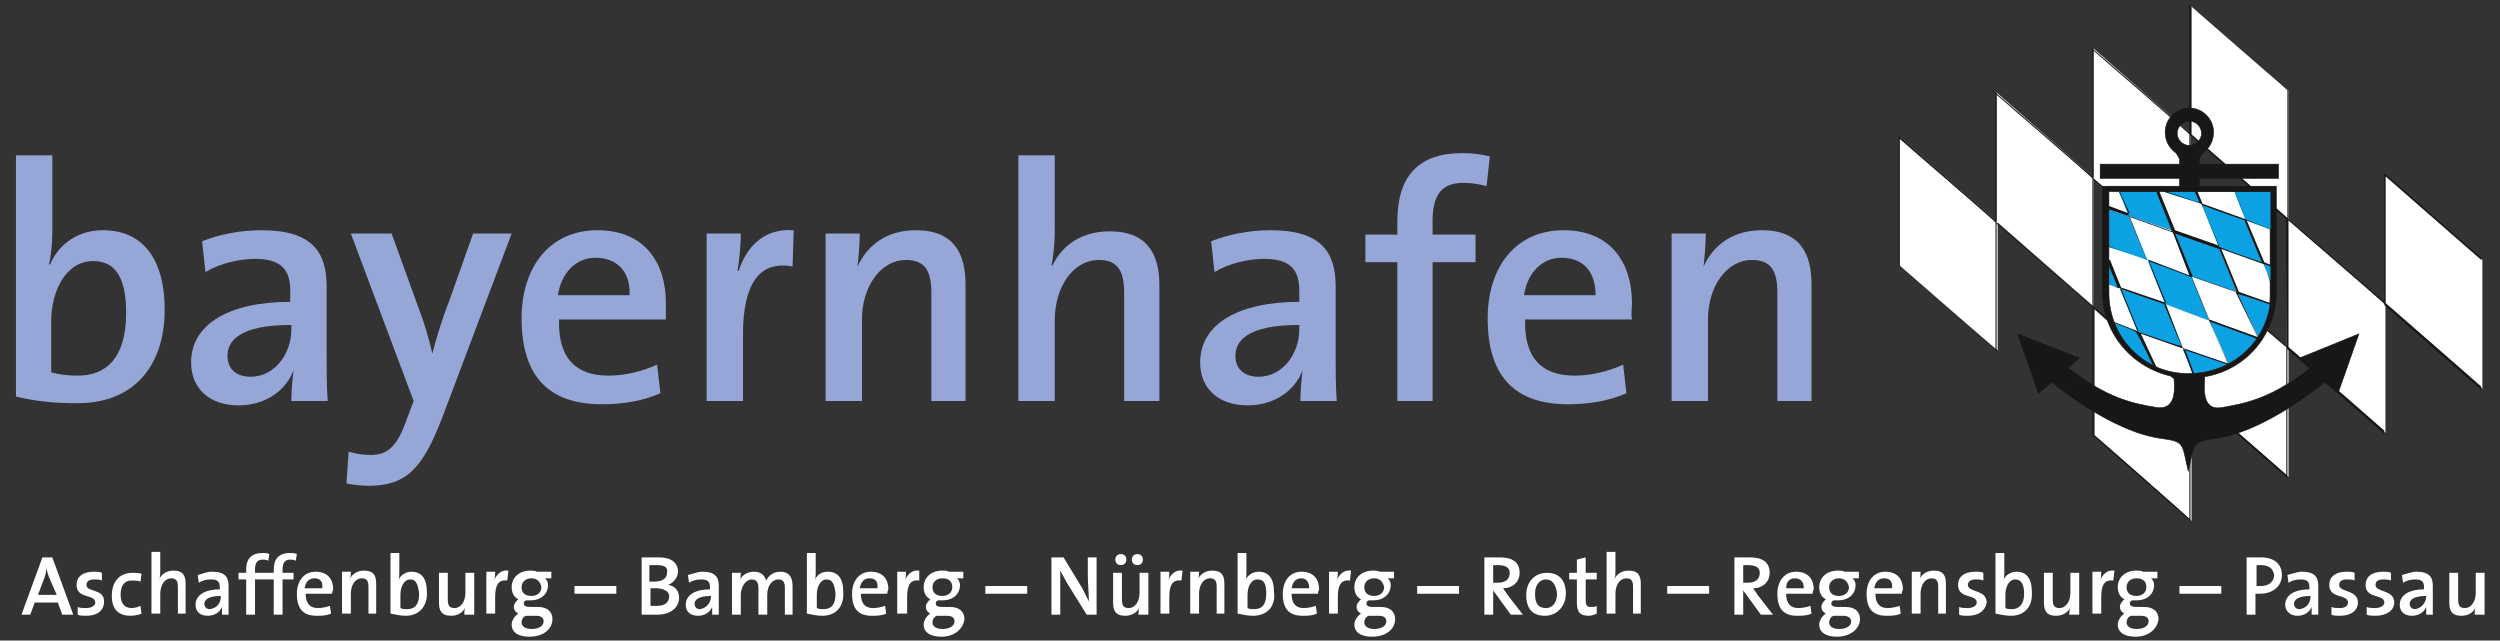 <?xml version="1.0" encoding="UTF-8"?> <!-- Generator: Adobe Illustrator 24.1.2, SVG Export Plug-In . SVG Version: 6.00 Build 0) --> <svg xmlns:cc="http://creativecommons.org/ns#" xmlns:dc="http://purl.org/dc/elements/1.1/" xmlns:rdf="http://www.w3.org/1999/02/22-rdf-syntax-ns#" xmlns:svg="http://www.w3.org/2000/svg" xmlns="http://www.w3.org/2000/svg" xmlns:xlink="http://www.w3.org/1999/xlink" version="1.1" id="Ebene_1" x="0px" y="0px" viewBox="0 0 453.9 116.3" style="enable-background:new 0 0 453.9 116.3;" xml:space="preserve"><rect x="0" y="0" width="453.9" height="116.3" fill="#333333" stroke="none"/> <style type="text/css"> .st0{fill:#FFFFFF;} .st1{fill:#96A7D7;} .st2{clip-path:url(#SVGID_2_);fill:#FFFFFF;} .st3{clip-path:url(#SVGID_4_);fill:#181715;} .st4{fill:#0BA1E2;} .st5{fill:#181715;} .st6{fill:none;stroke:#181715;stroke-width:9.031096e-02;} </style> <g id="g3604"> <path id="path7" class="st0" d="M11.3,111.6l-0.8-2.2H6.3l-0.8,2.2H3.9l3.8-10.4h1.8l3.8,10.4H11.3L11.3,111.6z M8.9,104.8 c-0.2-0.6-0.4-1-0.4-1.6l0,0c-0.2,0.6-0.2,1-0.4,1.6L6.9,108h3.4L8.9,104.8L8.9,104.8z"></path> <path id="path9" class="st0" d="M15.7,111.8c-0.6,0-1.2,0-1.6-0.2v-1.4c0.4,0.2,1,0.2,1.6,0.2c0.8,0,1.6-0.4,1.6-1 c0-1.6-3.4-0.6-3.4-3.2c0-1.4,1-2.4,3.2-2.4c0.4,0,1,0,1.4,0.2v1.4c-0.4-0.2-1-0.2-1.4-0.2c-1,0-1.4,0.4-1.4,1c0,1.4,3.2,0.6,3.2,3 C18.9,110.8,17.7,111.8,15.7,111.8"></path> <path id="path11" class="st0" d="M23.7,111.8c-2,0-3.4-1-3.4-3.6c0-2.4,1.2-4.2,3.8-4.2c0.6,0,1.2,0,1.6,0.2l-0.2,1.4 c-0.4-0.2-1-0.2-1.6-0.2c-1.4,0-2,1-2,2.6c0,1.4,0.6,2.4,2,2.4c0.6,0,1.2-0.2,1.6-0.4l0.2,1.4C25.3,111.6,24.5,111.8,23.7,111.8"></path> <path id="path13" class="st0" d="M32.3,111.6v-5c0-1-0.2-1.6-1.2-1.6c-1.2,0-2,1.2-2,2.8v3.6h-1.6v-11.2h1.6v3.4 c0,0.4,0,1.2-0.2,1.6l0,0c0.4-1,1.4-1.6,2.6-1.6c1.8,0,2.2,1,2.2,2.4v5.4h-1.4C32.3,111.4,32.3,111.6,32.3,111.6z"></path> <path id="path15" class="st0" d="M40.3,111.6c0-0.4,0-1,0-1.4l0,0c-0.4,1-1.4,1.6-2.6,1.6c-1.4,0-2.2-0.8-2.2-2 c0-1.8,1.8-2.8,4.4-2.8v-0.4c0-1-0.4-1.4-1.6-1.4c-0.8,0-1.6,0.2-2.2,0.6l-0.2-1.4c0.8-0.2,1.6-0.6,2.6-0.6c2.4,0,3,1,3,2.6v3.2 c0,0.6,0,1.4,0,2L40.3,111.6C40.3,111.6,40.3,111.6,40.3,111.6z M40.1,108.2c-2.4,0-3,0.8-3,1.4c0,0.6,0.4,1,1,1 C39.5,110.4,40.1,109.4,40.1,108.2L40.1,108.2L40.1,108.2z"></path> <path id="path17" class="st0" d="M48.7,101.8c-0.4-0.2-0.8-0.2-1-0.2c-1,0-1.4,0.6-1.4,1.8v0.6h2v1.2h-2v6.4h-1.6v-6.4h-1.4V104 h1.4v-0.6c0-2,1-3,3-3c0.4,0,0.8,0,1.2,0.2L48.7,101.8L48.7,101.8z"></path> <path id="path19" class="st0" d="M53.7,101.8c-0.4-0.2-0.8-0.2-1-0.2c-1,0-1.4,0.6-1.4,1.8v0.6h2v1.2h-2v6.4h-1.6v-6.4h-1.4V104 h1.4v-0.6c0-2,1-3,3-3c0.4,0,0.8,0,1.2,0.2L53.7,101.8L53.7,101.8z"></path> <path id="path21" class="st0" d="M60.3,107.8h-4.8c0,1.8,0.8,2.6,2.2,2.6c0.8,0,1.6-0.2,2.2-0.4l0.2,1.4c-0.8,0.4-1.8,0.4-2.6,0.4 c-2.4,0-3.6-1.2-3.6-4c0-2.2,1.2-4,3.4-4s3.2,1.4,3.2,3.2C60.3,107.4,60.3,107.6,60.3,107.8 M57.1,105c-1,0-1.6,0.6-1.8,1.8h3.2 C58.7,105.6,58.1,105,57.1,105"></path> <path id="path23" class="st0" d="M66.9,111.6v-5c0-1-0.2-1.6-1.2-1.6c-1.2,0-2,1.2-2,2.8v3.6h-1.6v-7.6h1.6c0,0.4,0,1-0.2,1.4l0,0 c0.4-1,1.4-1.6,2.6-1.6c1.8,0,2.2,1,2.2,2.4v5.4h-1.4C66.9,111.4,66.9,111.6,66.9,111.6z"></path> <path id="path25" class="st0" d="M73.7,111.8c-1,0-1.8-0.2-2.8-0.4v-11h1.6v3.6c0,0.4,0,1-0.2,1.4l0,0c0.4-1,1.4-1.6,2.4-1.6 c1.8,0,2.8,1.2,2.8,3.6C77.7,110,76.1,111.8,73.7,111.8 M74.5,105.2c-1.2,0-1.8,1.4-1.8,2.8v2.4c0.4,0.2,0.8,0.2,1.2,0.2 c1.4,0,2.2-0.8,2.2-2.8C75.9,106,75.5,105.2,74.5,105.2"></path> <path id="path27" class="st0" d="M84.3,111.6c0-0.4,0-1,0.2-1.4l0,0c-0.4,1-1.4,1.6-2.6,1.6c-1.8,0-2.2-1-2.2-2.4V104h1.6v4.8 c0,1,0.2,1.6,1.2,1.6c1.2,0,2-1.2,2-2.8V104h1.6v7.6L84.3,111.6C84.3,111.6,84.3,111.6,84.3,111.6z"></path> <path id="path29" class="st0" d="M92.1,105.4c-1.6-0.2-2.2,0.8-2.2,3v3h-1.6v-7.6h1.6c0,0.4,0,1.2-0.2,1.6l0,0c0.4-1,1.2-2,2.6-1.8 L92.1,105.4C92.1,105.4,92.1,105.4,92.1,105.4z"></path> <path id="path31" class="st0" d="M96.1,115.6c-2,0-3.2-0.8-3.2-2.2c0-0.8,0.6-1.6,1.2-2c-0.4-0.2-0.8-0.6-0.8-1.2 c0-0.6,0.4-1,0.8-1.4c-0.8-0.4-1.2-1.2-1.2-2.2c0-1.6,1.2-3,3.4-3c0.4,0,0.8,0,1.2,0.2h2.6v1.2h-1.2c0.4,0.2,0.6,0.8,0.6,1.2 c0,1.6-1.2,2.8-3.2,2.8c-0.2,0-0.6,0-0.8,0c-0.4,0.2-0.4,0.4-0.4,0.6c0,0.4,0.4,0.6,1.2,0.6h1.4c1.6,0,2.6,0.8,2.6,2.2 C100.3,114.2,98.7,115.6,96.1,115.6 M97.3,111.8h-1.4c-0.2,0-0.2,0-0.4,0c-0.6,0.2-0.8,0.8-0.8,1.2c0,0.8,0.8,1.2,1.8,1.2 c1.4,0,2.2-0.6,2.2-1.4C98.7,112.2,98.3,111.8,97.3,111.8 M96.5,105c-1,0-1.8,0.6-1.8,1.6s0.6,1.6,1.8,1.6c1,0,1.8-0.6,1.8-1.6 C98.1,105.6,97.5,105,96.5,105"></path> <polygon id="polygon33" class="st0" points="111.9,106.4 104.3,106.4 104.3,107.8 104.3,107.8 111.9,107.8 "></polygon> <path id="path35" class="st0" d="M119.3,111.6c-0.6,0-1.6,0-2.8,0v-10.4c0.8,0,2,0,3.2,0c2.2,0,3.4,1,3.4,2.6c0,1-0.8,2-1.8,2.4 l0,0c1.4,0.2,2,1.2,2,2.4C123.3,109.8,122.3,111.6,119.3,111.6 M119.3,102.6c-0.4,0-1,0-1.4,0v3c0.2,0,0.6,0,0.8,0 c1.6,0,2.4-0.6,2.4-1.6C121.3,103.2,120.9,102.6,119.3,102.6 M119.1,106.8c-0.2,0-0.8,0-1,0v3.2c0.2,0,0.6,0,1.2,0 c1.6,0,2.2-0.8,2.2-1.8C121.5,107.4,120.5,106.8,119.1,106.8"></path> <path id="path37" class="st0" d="M129.3,111.6c0-0.4,0-1,0-1.4l0,0c-0.4,1-1.4,1.6-2.6,1.6c-1.4,0-2.2-0.8-2.2-2 c0-1.8,1.8-2.8,4.4-2.8v-0.4c0-1-0.4-1.4-1.6-1.4c-0.8,0-1.6,0.2-2.2,0.6l-0.2-1.4c0.8-0.2,1.8-0.6,2.6-0.6c2.4,0,3,1,3,2.6v3.2 c0,0.6,0,1.4,0,2L129.3,111.6C129.3,111.6,129.3,111.6,129.3,111.6z M129.1,108.2c-2.4,0-3,0.8-3,1.4c0,0.6,0.4,1,1,1 C128.3,110.4,129.1,109.4,129.1,108.2L129.1,108.2L129.1,108.2z"></path> <path id="path39" class="st0" d="M142.5,111.6v-4.8c0-1-0.2-1.6-1.2-1.6s-2,1-2,2.8v3.6h-1.6v-4.8c0-0.8-0.2-1.6-1.2-1.6 s-2,1.2-2,2.8v3.6h-1.6V104h1.6c0,0.4,0,1-0.2,1.4l0,0c0.4-1,1.4-1.6,2.6-1.6c1.6,0,2,1,2.2,1.6c0.4-0.8,1.2-1.6,2.6-1.6 c1.4,0,2.2,0.8,2.2,2.6v5.2H142.5C142.5,111.6,142.5,111.6,142.5,111.6z"></path> <path id="path41" class="st0" d="M149.3,111.8c-1,0-1.8-0.2-2.8-0.4v-11h1.6v3.6c0,0.4,0,1-0.2,1.4l0,0c0.4-1,1.2-1.6,2.4-1.6 c1.8,0,2.8,1.2,2.8,3.6C153.3,110,151.9,111.8,149.3,111.8 M150.1,105.2c-1.2,0-1.8,1.4-1.8,2.8v2.4c0.4,0.2,0.8,0.2,1.2,0.2 c1.4,0,2.2-0.8,2.2-2.8C151.5,106,151.1,105.2,150.1,105.2"></path> <path id="path43" class="st0" d="M161.1,107.8h-4.8c0,1.8,0.8,2.6,2.2,2.6c0.8,0,1.6-0.2,2.2-0.4l0.2,1.4c-0.8,0.4-1.8,0.4-2.6,0.4 c-2.4,0-3.6-1.2-3.6-4c0-2.2,1.2-4,3.4-4s3.2,1.4,3.2,3.2C161.1,107.4,161.1,107.6,161.1,107.8 M157.9,105c-1,0-1.6,0.6-1.8,1.8 h3.2C159.5,105.6,158.9,105,157.9,105"></path> <path id="path45" class="st0" d="M166.9,105.4c-1.6-0.2-2.2,0.8-2.2,3v3h-1.8v-7.6h1.6c0,0.4,0,1.2-0.2,1.6l0,0 c0.4-1,1.2-2,2.6-1.8L166.9,105.4C166.9,105.4,166.9,105.4,166.9,105.4z"></path> <path id="path47" class="st0" d="M170.9,115.6c-2,0-3.2-0.8-3.2-2.2c0-0.8,0.6-1.6,1.2-2c-0.4-0.2-0.8-0.6-0.8-1.2 c0-0.6,0.4-1,0.8-1.4c-0.8-0.4-1.2-1.2-1.2-2.2c0-1.6,1.2-3,3.4-3c0.4,0,0.8,0,1.2,0.2h2.6v1.2h-1.2c0.4,0.2,0.6,0.8,0.6,1.2 c0,1.6-1.2,2.8-3.2,2.8c-0.2,0-0.6,0-0.8,0c-0.4,0.2-0.4,0.4-0.4,0.6c0,0.4,0.4,0.6,1.2,0.6h1.4c1.6,0,2.6,0.8,2.6,2.2 C174.9,114.2,173.3,115.6,170.9,115.6 M171.9,111.8h-1.4c-0.2,0-0.2,0-0.4,0c-0.6,0.2-0.8,0.8-0.8,1.2c0,0.8,0.8,1.2,1.8,1.2 c1.4,0,2.2-0.6,2.2-1.4C173.3,112.2,172.9,111.8,171.9,111.8 M171.1,105c-1,0-1.8,0.6-1.8,1.6s0.6,1.6,1.8,1.6c1,0,1.8-0.6,1.8-1.6 S172.3,105,171.1,105"></path> <polygon id="polygon49" class="st0" points="186.5,106.4 178.9,106.4 178.9,107.8 178.9,107.8 186.5,107.8 "></polygon> <path id="path51" class="st0" d="M197.3,111.6l-3.6-5.8c-0.4-0.8-0.8-1.4-1.2-2.2c0,1,0,3.2,0,4.6v3.4h-1.6v-10.4h2.2l3.4,5.6 c0.4,0.8,0.8,1.6,1.2,2.4c0-1.2-0.2-3.4-0.2-5v-3h1.6v10.4H197.3C197.3,111.6,197.3,111.6,197.3,111.6z"></path> <path id="path53" class="st0" d="M206.7,111.6c0-0.4,0-1,0.2-1.4l0,0c-0.4,1-1.4,1.6-2.6,1.6c-1.8,0-2.2-1-2.2-2.4V104h1.6v4.8 c0,1,0.2,1.6,1.2,1.6c1.2,0,2-1.2,2-2.8V104h1.6v7.6L206.7,111.6C206.7,111.6,206.7,111.6,206.7,111.6z M203.5,102.6 c-0.6,0-1-0.4-1-1c0-0.6,0.4-1,1-1s1,0.4,1,1C204.5,102.2,204.1,102.6,203.5,102.6 M206.5,102.6c-0.6,0-1-0.4-1-1c0-0.6,0.4-1,1-1 s1,0.4,1,1C207.5,102.2,207.1,102.6,206.5,102.6"></path> <path id="path55" class="st0" d="M214.5,105.4c-1.6-0.2-2.2,0.8-2.2,3v3h-1.6v-7.6h1.6c0,0.4,0,1.2-0.2,1.6l0,0 c0.4-1,1.2-2,2.6-1.8L214.5,105.4C214.5,105.4,214.5,105.4,214.5,105.4z"></path> <path id="path57" class="st0" d="M220.9,111.6v-5c0-1-0.2-1.6-1.2-1.6c-1.2,0-2,1.2-2,2.8v3.6h-1.6v-7.6h1.6c0,0.4,0,1-0.2,1.4l0,0 c0.4-1,1.4-1.6,2.6-1.6c1.8,0,2.2,1,2.2,2.4v5.4h-1.4C220.9,111.4,220.9,111.6,220.9,111.6z"></path> <path id="path59" class="st0" d="M227.5,111.8c-1,0-1.8-0.2-2.8-0.4v-11h1.6v3.6c0,0.4,0,1-0.2,1.4l0,0c0.4-1,1.4-1.6,2.4-1.6 c1.8,0,2.8,1.2,2.8,3.6C231.7,110,230.1,111.8,227.5,111.8 M228.3,105.2c-1.2,0-1.8,1.4-1.8,2.8v2.4c0.4,0.2,0.8,0.2,1.2,0.2 c1.4,0,2.2-0.8,2.2-2.8C229.9,106,229.5,105.2,228.3,105.2"></path> <path id="path61" class="st0" d="M239.3,107.8h-4.8c0,1.8,0.8,2.6,2.2,2.6c0.8,0,1.6-0.2,2.2-0.4l0.2,1.4c-0.8,0.4-1.8,0.4-2.6,0.4 c-2.4,0-3.6-1.2-3.6-4c0-2.2,1.2-4,3.4-4s3.2,1.4,3.2,3.2C239.3,107.4,239.3,107.6,239.3,107.8 M236.3,105c-1,0-1.6,0.6-1.8,1.8 h3.2C237.7,105.6,237.1,105,236.3,105"></path> <path id="path63" class="st0" d="M245.1,105.4c-1.6-0.2-2.2,0.8-2.2,3v3h-1.6v-7.6h1.6c0,0.4,0,1.2-0.2,1.6l0,0 c0.4-1,1.2-2,2.6-1.8L245.1,105.4C245.1,105.4,245.1,105.4,245.1,105.4z"></path> <path id="path65" class="st0" d="M249.1,115.6c-2,0-3.2-0.8-3.2-2.2c0-0.8,0.6-1.6,1.2-2c-0.4-0.2-0.8-0.6-0.8-1.2 c0-0.6,0.4-1,0.8-1.4c-0.8-0.4-1.2-1.2-1.2-2.2c0-1.6,1.2-3,3.4-3c0.4,0,0.8,0,1.2,0.2h2.6v1.2h-1.2c0.4,0.2,0.6,0.8,0.6,1.2 c0,1.6-1.2,2.8-3.2,2.8c-0.2,0-0.6,0-0.8,0c-0.4,0.2-0.4,0.4-0.4,0.6c0,0.4,0.4,0.6,1.2,0.6h1.4c1.6,0,2.6,0.8,2.6,2.2 C253.3,114.2,251.7,115.6,249.1,115.6 M250.3,111.8h-1.4c-0.2,0-0.2,0-0.4,0c-0.6,0.2-0.8,0.8-0.8,1.2c0,0.8,0.8,1.2,1.8,1.2 c1.4,0,2.2-0.6,2.2-1.4C251.7,112.2,251.3,111.8,250.3,111.8 M249.5,105c-1,0-1.8,0.6-1.8,1.6s0.6,1.6,1.8,1.6c1,0,1.8-0.6,1.8-1.6 C251.1,105.6,250.5,105,249.5,105"></path> <polygon id="polygon67" class="st0" points="264.9,106.4 257.3,106.4 257.3,107.8 257.3,107.8 264.9,107.8 "></polygon> <path id="path69" class="st0" d="M274.3,111.6l-3.2-4.4l0,0v4.4h-1.6v-10.4c0.8,0,1.6,0,2.8,0c2.2,0,3.6,0.8,3.6,2.8 c0,1.6-1.2,2.8-3,2.8c0.2,0.4,0.6,0.8,0.8,1.2l2.8,3.6H274.3L274.3,111.6L274.3,111.6z M271.9,102.6c-0.4,0-0.6,0-0.8,0v3.2 c0.2,0,0.4,0,0.8,0c1.4,0,2.2-0.6,2.2-1.8C274.1,103,273.3,102.6,271.9,102.6"></path> <path id="path71" class="st0" d="M280.5,111.8c-2.2,0-3.4-1.2-3.4-3.8c0-2.2,1.4-4,3.8-4c2,0,3.4,1.2,3.4,3.8 C284.3,110,282.7,111.8,280.5,111.8 M280.7,105.2c-1,0-2,0.8-2,2.6s0.6,2.6,2,2.6c1,0,2-0.8,2-2.6 C282.5,106.2,281.9,105.2,280.7,105.2"></path> <path id="path73" class="st0" d="M288.5,111.8c-1.6,0-2.2-0.6-2.2-2.4v-4.2h-1.4V104h1.4v-2.4l1.6-0.4v2.8h2v1.2h-2v3.6 c0,1.2,0.2,1.4,1,1.4c0.4,0,0.8,0,1-0.2v1.4C289.5,111.6,288.9,111.8,288.5,111.8"></path> <path id="path75" class="st0" d="M296.5,111.6v-5c0-1-0.2-1.6-1.2-1.6c-1.2,0-2,1.2-2,2.8v3.6h-1.6v-11.2h1.6v3.4 c0,0.4,0,1.2-0.2,1.6l0,0c0.4-1,1.4-1.6,2.6-1.6c1.8,0,2.2,1,2.2,2.4v5.4h-1.4C296.5,111.4,296.5,111.6,296.5,111.6z"></path> <polygon id="polygon77" class="st0" points="310.3,106.4 302.7,106.4 302.7,107.8 302.7,107.8 310.3,107.8 "></polygon> <path id="path79" class="st0" d="M319.7,111.6l-3.2-4.4l0,0v4.4h-1.6v-10.4c0.8,0,1.6,0,2.8,0c2.2,0,3.6,0.8,3.6,2.8 c0,1.6-1.2,2.8-3,2.8c0.2,0.4,0.6,0.8,0.8,1.2l2.8,3.6H319.7L319.7,111.6L319.7,111.6z M317.3,102.6c-0.4,0-0.6,0-0.8,0v3.2 c0.2,0,0.4,0,0.8,0c1.4,0,2.2-0.6,2.2-1.8C319.5,103,318.7,102.6,317.3,102.6"></path> <path id="path81" class="st0" d="M329.1,107.8h-4.8c0,1.8,0.8,2.6,2.2,2.6c0.8,0,1.6-0.2,2.2-0.4l0.2,1.4c-0.8,0.4-1.8,0.4-2.6,0.4 c-2.4,0-3.6-1.2-3.6-4c0-2.2,1.2-4,3.4-4c2.2,0,3.2,1.4,3.2,3.2C329.1,107.4,329.1,107.6,329.1,107.8 M325.9,105 c-1,0-1.6,0.6-1.6,1.8h3.2C327.5,105.6,326.9,105,325.9,105"></path> <path id="path83" class="st0" d="M333.5,115.6c-2,0-3.2-0.8-3.2-2.2c0-0.8,0.6-1.6,1.2-2c-0.4-0.2-0.8-0.6-0.8-1.2 c0-0.6,0.4-1,0.8-1.4c-0.8-0.4-1.2-1.2-1.2-2.2c0-1.6,1.2-3,3.4-3c0.4,0,0.8,0,1.2,0.2h2.6v1.2h-1.2c0.4,0.2,0.6,0.8,0.6,1.2 c0,1.6-1.2,2.8-3.2,2.8c-0.2,0-0.6,0-0.8,0c-0.4,0.2-0.4,0.4-0.4,0.6c0,0.4,0.4,0.6,1.2,0.6h1.4c1.6,0,2.6,0.8,2.6,2.2 C337.7,114.2,335.9,115.6,333.5,115.6 M334.7,111.8h-1.4c-0.2,0-0.2,0-0.4,0c-0.6,0.2-0.8,0.8-0.8,1.2c0,0.8,0.8,1.2,1.8,1.2 c1.4,0,2.2-0.6,2.2-1.4C336.1,112.2,335.5,111.8,334.7,111.8 M333.9,105c-1,0-1.8,0.6-1.8,1.6s0.6,1.6,1.8,1.6c1,0,1.8-0.6,1.8-1.6 C335.5,105.6,334.9,105,333.9,105"></path> <path id="path85" class="st0" d="M345.3,107.8h-4.8c0,1.8,0.8,2.6,2.2,2.6c0.8,0,1.6-0.2,2.2-0.4l0.2,1.4c-0.8,0.4-1.8,0.4-2.6,0.4 c-2.4,0-3.6-1.2-3.6-4c0-2.2,1.2-4,3.4-4c2.2,0,3.2,1.4,3.2,3.2C345.3,107.4,345.3,107.6,345.3,107.8 M342.1,105 c-1,0-1.6,0.6-1.8,1.8h3.2C343.7,105.6,343.1,105,342.1,105"></path> <path id="path87" class="st0" d="M351.9,111.6v-5c0-1-0.2-1.6-1.2-1.6c-1.2,0-2,1.2-2,2.8v3.6h-1.6v-7.6h1.6c0,0.4,0,1-0.2,1.4l0,0 c0.4-1,1.4-1.6,2.6-1.6c1.8,0,2.2,1,2.2,2.4v5.4h-1.4C351.9,111.4,351.9,111.6,351.9,111.6z"></path> <path id="path89" class="st0" d="M357.3,111.8c-0.6,0-1.2,0-1.6-0.2v-1.4c0.4,0.2,1,0.2,1.6,0.2c0.8,0,1.6-0.4,1.6-1 c0-1.6-3.4-0.6-3.4-3.2c0-1.4,1-2.4,3.2-2.4c0.4,0,1,0,1.4,0.2v1.4c-0.4-0.2-1-0.2-1.4-0.2c-1,0-1.4,0.4-1.4,1 c0,1.4,3.4,0.8,3.4,3.2C360.5,110.8,359.3,111.8,357.3,111.8"></path> <path id="path91" class="st0" d="M365.1,111.8c-1,0-1.8-0.2-2.8-0.4v-11h1.6v3.6c0,0.4,0,1-0.2,1.4l0,0c0.4-1,1.4-1.6,2.4-1.6 c1.8,0,2.8,1.2,2.8,3.6C369.1,110,367.7,111.8,365.1,111.8 M365.9,105.2c-1.2,0-1.8,1.4-1.8,2.8v2.4c0.4,0.2,0.8,0.2,1.2,0.2 c1.2,0,2.2-0.8,2.2-2.8C367.5,106,366.9,105.2,365.9,105.2"></path> <path id="path93" class="st0" d="M375.7,111.6c0-0.4,0-1,0.2-1.4l0,0c-0.4,1-1.4,1.6-2.6,1.6c-1.8,0-2.2-1-2.2-2.4V104h1.6v4.8 c0,1,0.2,1.6,1.2,1.6c1.2,0,2-1.2,2-2.8V104h1.6v7.6L375.7,111.6L375.7,111.6L375.7,111.6z"></path> <path id="path95" class="st0" d="M383.7,105.4c-1.6-0.2-2.2,0.8-2.2,3v3h-1.6v-7.6h1.6c0,0.4,0,1.2-0.2,1.6l0,0 c0.4-1,1.2-2,2.6-1.8L383.7,105.4L383.7,105.4L383.7,105.4z"></path> <path id="path97" class="st0" d="M387.7,115.6c-2,0-3.2-0.8-3.2-2.2c0-0.8,0.6-1.6,1.2-2c-0.4-0.2-0.8-0.6-0.8-1.2 c0-0.6,0.4-1,0.8-1.4c-0.8-0.4-1.2-1.2-1.2-2.2c0-1.6,1.2-3,3.4-3c0.4,0,0.8,0,1.2,0.2h2.6v1.2h-1.2c0.4,0.2,0.6,0.8,0.6,1.2 c0,1.6-1.2,2.8-3.2,2.8c-0.2,0-0.6,0-0.8,0c-0.4,0.2-0.4,0.4-0.4,0.6c0,0.4,0.4,0.6,1.2,0.6h1.4c1.6,0,2.6,0.8,2.6,2.2 C391.7,114.2,390.1,115.6,387.7,115.6 M388.7,111.8h-1.4c-0.2,0-0.2,0-0.4,0c-0.6,0.2-0.8,0.8-0.8,1.2c0,0.8,0.8,1.2,1.8,1.2 c1.4,0,2.2-0.6,2.2-1.4C390.1,112.2,389.7,111.8,388.7,111.8 M387.9,105c-1,0-1.8,0.6-1.8,1.6s0.6,1.6,1.8,1.6c1,0,1.8-0.6,1.8-1.6 S389.1,105,387.9,105"></path> <polygon id="polygon99" class="st0" points="403.3,106.4 395.7,106.4 395.7,107.8 395.7,107.8 403.3,107.8 "></polygon> <path id="path101" class="st0" d="M410.3,107.8c-0.2,0-0.6,0-0.8,0v3.8h-1.6v-10.4c0.8,0,1.6,0,2.6,0c2.4,0,3.8,1.2,3.8,3.2 S412.7,107.8,410.3,107.8 M410.5,102.6c-0.4,0-0.6,0-0.8,0v3.8c0.2,0,0.4,0,0.8,0c1.4,0,2.4-0.8,2.4-2 C412.7,103.2,411.9,102.6,410.5,102.6"></path> <path id="path103" class="st0" d="M419.7,111.6c0-0.4,0-1,0-1.4l0,0c-0.4,1-1.4,1.6-2.6,1.6s-2.2-0.8-2.2-2c0-1.8,1.8-2.8,4.4-2.8 v-0.4c0-1-0.4-1.4-1.6-1.4c-0.8,0-1.6,0.2-2.2,0.6l-0.2-1.4c0.8-0.2,1.8-0.6,2.6-0.6c2.4,0,3,1,3,2.6v3.2c0,0.6,0,1.4,0,2 L419.7,111.6L419.7,111.6L419.7,111.6z M419.5,108.2c-2.4,0-3,0.8-3,1.4c0,0.6,0.4,1,1,1C418.9,110.4,419.5,109.4,419.5,108.2 L419.5,108.2L419.5,108.2z"></path> <path id="path105" class="st0" d="M424.9,111.8c-0.6,0-1.2,0-1.6-0.2v-1.4c0.4,0.2,1,0.2,1.6,0.2c0.8,0,1.4-0.4,1.4-1 c0-1.6-3.4-0.6-3.4-3.2c0-1.4,1-2.4,3.2-2.4c0.4,0,1,0,1.4,0.2v1.4c-0.4-0.2-1-0.2-1.4-0.2c-1,0-1.4,0.4-1.4,1 c0,1.4,3.4,0.8,3.4,3.2C428.1,110.8,426.9,111.8,424.9,111.8"></path> <path id="path107" class="st0" d="M431.3,111.8c-0.6,0-1.2,0-1.6-0.2v-1.4c0.4,0.2,1,0.2,1.6,0.2c0.8,0,1.6-0.4,1.6-1 c0-1.6-3.4-0.6-3.4-3.2c0-1.4,1-2.4,3.2-2.4c0.4,0,1,0,1.4,0.2v1.4c-0.4-0.2-1-0.2-1.4-0.2c-1,0-1.4,0.4-1.4,1 c0,1.4,3.4,0.8,3.4,3.2C434.7,110.8,433.3,111.8,431.3,111.8"></path> <path id="path109" class="st0" d="M440.5,111.6c0-0.4,0-1,0-1.4l0,0c-0.4,1-1.4,1.6-2.6,1.6c-1.4,0-2.2-0.8-2.2-2 c0-1.8,1.8-2.8,4.4-2.8v-0.4c0-1-0.4-1.4-1.6-1.4c-0.8,0-1.6,0.2-2.2,0.6l-0.2-1.4c0.8-0.2,1.8-0.6,2.6-0.6c2.4,0,3,1,3,2.6v3.2 c0,0.6,0,1.4,0,2L440.5,111.6L440.5,111.6L440.5,111.6z M440.5,108.2c-2.4,0-3,0.8-3,1.4c0,0.6,0.4,1,1,1 C439.7,110.4,440.5,109.4,440.5,108.2L440.5,108.2L440.5,108.2z"></path> <path id="path111" class="st0" d="M449.3,111.6c0-0.4,0-1,0.2-1.4l0,0c-0.4,1-1.4,1.6-2.6,1.6c-1.8,0-2.2-1-2.2-2.4V104h1.6v4.8 c0,1,0.2,1.6,1.2,1.6c1.2,0,2-1.2,2-2.8V104h1.6v7.6L449.3,111.6L449.3,111.6L449.3,111.6z"></path> <path id="path113" class="st1" d="M22.9,56.8c0,8.2-3.6,11.4-8.8,11.4c-1.8,0-3.4-0.2-4.8-0.6v-9.4c0-5.2,2.6-10.8,7.6-10.8 C21.1,47.4,22.9,50.6,22.9,56.8 M29.9,56.2c0-9.2-4-14.4-11.2-14.4c-4.4,0-8,2.4-9.6,6.2H8.9c0.4-1.6,0.6-4,0.6-5.8v-14H2.9V72 c3.4,0.8,6.6,1.2,10.8,1.2C23.9,73.4,29.9,66.8,29.9,56.2"></path> <path id="path115" class="st1" d="M52.9,59.8c0,4.4-3,8.6-7.4,8.6c-2.6,0-4.2-1.4-4.2-3.8c0-2.6,2-5.6,11.6-5.6V59.8L52.9,59.8z M59.5,72.8c-0.2-2.6-0.2-5.6-0.2-8.4V52c0-6.2-2.6-10.2-11.8-10.2c-4,0-7.8,0.8-10.8,2l0.6,5.6c2.6-1.6,6.2-2.4,9-2.4 c4.8,0,6.4,2,6.4,5.8v2c-11,0-18,4-18,11c0,4.8,3.4,7.8,8.6,7.8c4.8,0,8.6-2.6,10-6.4l0,0c-0.2,1.6-0.4,3.6-0.4,5.6H59.5L59.5,72.8 z"></path> <path id="path117" class="st1" d="M80.3,75.8c-3.6,9.4-6.6,12.4-13.4,12.4c-1.2,0-2.8-0.2-4-0.4l0.4-5.8c1.4,0.4,2.6,0.6,4,0.6 c3,0,4.8-1.4,6.6-6.6l1.2-3.2L63.7,42.4h7.4l5,13.8c1,2.6,1.8,5.4,2.4,8l0,0c0.6-2.4,1.8-6.4,3-9.4l4.4-12.4h7L80.3,75.8L80.3,75.8 z"></path> <path id="path119" class="st1" d="M114.3,53.6h-13c0.6-4,3.2-6.8,6.8-6.8C112.1,46.8,114.5,49.4,114.3,53.6 M120.9,55 c0-7.2-3.8-13.2-12.4-13.2c-8.8,0-13.8,6.8-13.8,16c0,10.8,5.2,15.6,14.6,15.6c3.8,0,7.4-0.6,10.6-2l-0.6-5.2c-2.6,1.2-5.8,2-8.8,2 c-6,0-9.2-3.2-9-10.2h19.4C120.9,57,120.9,55.8,120.9,55"></path> <path id="path121" class="st1" d="M143.9,48.4c-6-1.2-9,3.2-9,12.2v12.2h-6.6V42.4h6.2c0,1.8-0.2,4.4-0.6,6.8h0.2 c1.4-4.2,4.4-7.8,10-7.4L143.9,48.4C143.9,48.4,143.9,48.4,143.9,48.4z"></path> <path id="path123" class="st1" d="M169.1,72.8V53.2c0-3.8-1-6-4.6-6c-4.6,0-8,4.8-8,10.8v14.8h-6.6V42.4h6.2c0,1.6-0.2,4.2-0.4,6 l0,0c1.8-4,5.4-6.6,10.6-6.6c7,0,9,4.4,9,9.8v21.2H169.1L169.1,72.8z"></path> <path id="path125" class="st1" d="M204.1,72.8V53.2c0-3.8-1-6-4.6-6c-4.6,0-8,4.8-8,11v14.6h-6.6V28.2h6.6V42 c0,1.8-0.2,4.4-0.6,6.2h0.2c1.8-3.8,5.4-6.2,10.4-6.2c7,0,9,4.4,9,9.8v21H204.1C204.1,72.8,204.1,72.8,204.1,72.8z"></path> <path id="path127" class="st1" d="M235.9,59.8c0,4.4-3,8.6-7.4,8.6c-2.6,0-4.2-1.4-4.2-3.8c0-2.6,2-5.6,11.6-5.6L235.9,59.8 C235.9,59.8,235.9,59.8,235.9,59.8z M242.7,72.8c-0.2-2.6-0.2-5.6-0.2-8.4V52c0-6.2-2.6-10.2-11.8-10.2c-4,0-7.8,0.8-10.8,2 l0.6,5.6c2.6-1.6,6.2-2.4,9-2.4c4.8,0,6.4,2,6.4,5.8v2c-11,0-18,4-18,11c0,4.8,3.4,7.8,8.6,7.8c4.8,0,8.6-2.6,10-6.4l0,0 c-0.2,1.6-0.4,3.6-0.4,5.6L242.7,72.8C242.7,72.8,242.7,72.8,242.7,72.8z"></path> <path id="path129" class="st1" d="M269.9,33.8c-1.4-0.4-2.8-0.6-4.2-0.6c-4,0-5.6,2.2-5.6,7v2.4h7.8v5h-7.8v25.2h-6.4V47.6h-5.8v-5 h5.8v-2.4c0-8.4,4-12.4,11.8-12.4c1.8,0,3.4,0.2,5,0.6L269.9,33.8L269.9,33.8L269.9,33.8z"></path> <path id="path131" class="st1" d="M289.7,53.6h-13c0.6-4,3.2-6.8,6.8-6.8C287.5,46.8,289.7,49.4,289.7,53.6 M296.3,55 c0-7.2-3.8-13.2-12.4-13.2c-8.8,0-13.8,6.8-13.8,16c0,10.8,5.2,15.6,14.6,15.6c3.8,0,7.4-0.6,10.6-2l-0.6-5.2c-2.6,1.2-5.8,2-8.8,2 c-6,0-9.2-3.2-9-10.2h19.4C296.1,57,296.3,55.8,296.3,55"></path> <path id="path133" class="st1" d="M322.7,72.8V53.2c0-3.8-1-6-4.6-6c-4.6,0-8,4.8-8,10.8v14.8h-6.6V42.4h6.2c0,1.6-0.2,4.2-0.4,6 l0,0c1.8-4,5.4-6.6,10.6-6.6c7,0,9,4.4,9,9.8v21.2H322.7L322.7,72.8z"></path> <g id="g135"> <g> <defs> <polygon id="SVGID_1_" points="450.9,0.8 2.9,0.8 2.9,115.6 2.9,115.6 450.9,115.6 "></polygon> </defs> <clipPath id="SVGID_2_"> <use xlink:href="#SVGID_1_" style="overflow:visible;"></use> </clipPath> <path id="path143" class="st2" d="M397.7,1v23.2c0,0-17.4-15.2-17.6-15.4v23.4c0,0-17.4-15.2-17.6-15.4v23.4 c0,0-17.4-15.2-17.6-15.4v23.4c0,0,17.4,15.2,17.8,15.4V40.4l17.6,15.4V79c0,0,17.4,15.2,17.6,15.6V71.2c0,0,17.4,15.2,17.6,15.4 V63.2c0,0,17.4,15.2,17.6,15.4V55.2c0,0,17.4,15.2,17.6,15.4V47.2l-17.6-15.4l0,0v23.4L415.5,40V16.4 C415.3,16.4,397.9,1.2,397.7,1L397.7,1C397.7,1,397.7,1,397.7,1z M397.5,71l-17.4-15.2V32.4l17.6,15.4L397.5,71L397.5,71 L397.5,71z M415.1,63l-17.4-15.2V24.4l17.6,15.2L415.1,63L415.1,63L415.1,63z"></path> </g> <g> <defs> <polygon id="SVGID_3_" points="450.9,0.8 2.9,0.8 2.9,115.6 2.9,115.6 450.9,115.6 "></polygon> </defs> <clipPath id="SVGID_4_"> <use xlink:href="#SVGID_3_" style="overflow:visible;"></use> </clipPath> <path id="path145" class="st3" d="M450.7,47l-17.6-15.4l0,0h-0.2v23.2l-17.4-15V16.4l-18-15.6V1v23L379.9,8.8V9v23l-17.6-15.2V17 v23l-17.6-15.4v0.2v23.4l17.8,15.6V40.6l17.4,15.2V79l17.8,15.6V71.4l17.6,15.4V63.4l17.6,15.4V55.4l17.6,15.4V47L450.7,47 L450.7,47z M362.3,63.6c-0.4-0.4-17.4-15.2-17.4-15.2V25.2c0.4,0.4,17.4,15,17.4,15.2V63.6C362.3,63.6,362.3,63.6,362.3,63.6z M379.9,55.6L379.9,55.6L379.9,55.6c-0.6-0.4-17.4-15.2-17.4-15.2V17.2c0.4,0.4,17.4,15,17.4,15.2V55.6L379.9,55.6z M380.1,9.2 c0.4,0.4,17.4,15,17.4,15.2v23.2c-0.4-0.4-17.4-15.2-17.4-15.2V9.2L380.1,9.2z M397.5,94.2c-0.4-0.4-17.2-15.2-17.4-15.2V56l0,0 l0,0c0.6,0.6,17.2,15.2,17.4,15.2V94.2L397.5,94.2z M415.1,86.2c-0.4-0.4-17.4-15.2-17.4-15.2l-17.6-15.4v-23l17.4,15.2l0,0l0,0 c0,0,17.4,15.2,17.6,15.2V86.2C415.1,86.2,415.1,86.2,415.1,86.2z M415.1,39.8v23l-17.4-15.2v-23L415.1,39.8L415.1,39.8 L415.1,39.8z M415.3,39.6c-0.4-0.4-17.4-15.2-17.4-15.2V1.2c0.4,0.4,17.4,15,17.4,15.2V39.6L415.3,39.6z M432.9,78.2 c-0.4-0.4-17.4-15.2-17.4-15.2V40c0.4,0.4,17.4,15,17.4,15.2V78.2L432.9,78.2z M450.5,70.2c-0.4-0.4-17.4-15.2-17.4-15.2V32 c0.2,0.2,17.4,15.2,17.4,15.2V70.2L450.5,70.2z"></path> </g> </g> <path id="path147" class="st0" d="M397.5,68c-8.2,0-14.8-6.6-14.8-14.6V34.8h29.4v18.4C412.3,61.4,405.7,68,397.5,68"></path> <polygon id="polygon149" class="st4" points="392.7,34.8 398.7,34.8 398.7,34.8 399.7,37 "></polygon> <polygon id="polygon151" class="st4" points="406.1,53 402.9,45 394.7,42 394.7,42 397.9,50.2 "></polygon> <polygon id="polygon153" class="st4" points="401.1,58.2 393.1,55.2 389.9,47.2 389.9,47.2 397.9,50.2 "></polygon> <polygon id="polygon155" class="st4" points="402.3,67.6 404.9,66.2 396.3,63.2 396.3,63.2 398.1,68 "></polygon> <polygon id="polygon157" class="st4" points="382.7,38 386.5,39.2 389.9,47.2 389.9,47.2 382.7,44.8 "></polygon> <polygon id="polygon159" class="st4" points="388.1,60.2 383.3,58.4 385.1,61.4 386.5,63.4 388.9,65.2 388.9,65.2 391.1,66.6 "></polygon> <polygon id="polygon161" class="st4" points="396.3,63.2 393.1,55.2 384.9,52.4 384.9,52.4 388.1,60.2 "></polygon> <polygon id="polygon163" class="st4" points="384.9,52.4 382.7,47.2 382.7,48.6 382.7,48.6 382.7,51.6 "></polygon> <polygon id="polygon165" class="st4" points="384.7,34.8 391.7,34.8 394.7,42 394.7,42 386.5,39.2 "></polygon> <polygon id="polygon167" class="st4" points="399.7,37 407.7,40 410.9,47.8 410.9,47.8 402.9,45 "></polygon> <polygon id="polygon169" class="st4" points="401.1,58.2 410.1,61.4 407.9,64.2 407.9,64.2 404.7,66.2 "></polygon> <polygon id="polygon171" class="st4" points="406.1,53 412.5,55.2 411.7,58.2 411.7,58.2 410.1,61.4 "></polygon> <polygon id="polygon173" class="st4" points="410.9,47.8 412.5,51.6 412.5,51.6 412.5,48.4 "></polygon> <polygon id="polygon175" class="st4" points="405.7,34.8 412.5,34.8 412.5,41.8 412.5,41.8 407.7,40 "></polygon> <path id="path177" class="st5" d="M412.3,51.6L412.3,51.6l0.2-3.4l-1.4-0.6l-3.2-7.6l4.8,1.8v-7.2h-7v0.2l2,5l-7.8-2.8l-1-2.4h-6 v0.2l6.8,2.2l3.2,7.6l-8-2.8l-3-7.4l0,0h-7.2l2,4.4l-3.8-1.4v0.2v7.2l7.2,2.4l3.2,7.8l-8.2-2.8l-2-5h-0.2v1.4v3l2.2,0.8l3.2,7.8 c-1-0.4-4.6-1.8-4.6-1.8h-0.2l0.2,0.2l1.6,3l1.6,2l2.4,2l0,0l2.4,1.4l-3-6.4l8,2.8l1.8,4.8l4-0.4c0,0,1.8-1,2.6-1.4l0,0l0.2-0.2 l0,0l0,0l2.8-1.8l2.2-2.8v0.2l1.6-3.4l0.8-3.2l-6.2-2.2l-3.2-7.8l7.8,2.8L412.3,51.6L412.3,51.6z M393.3,34.8c0.8,0,5.2,0,5.2,0 s0.8,1.8,0.8,2l0,0C399.1,36.8,394.1,35,393.3,34.8 M382.7,51.6c0-0.2,0-2.8,0-2.8s0-0.6,0-1c0.2,0.6,1.8,4.2,1.8,4.6 C384.3,52,382.9,51.6,382.7,51.6 M412.3,51.2c-0.2-0.6-1.2-2.8-1.2-3.2c0.2,0,1.2,0.4,1.2,0.4C412.3,48.6,412.3,50.6,412.3,51.2 M405.7,34.8c0.2,0,6.4,0,6.6,0c0,0.2,0,6.6,0,6.8c-0.2,0-4.6-1.8-4.6-1.8S405.9,35,405.7,34.8 M384.7,34.8c0.2,0,6.8,0,6.8,0 c0,0.2,2.8,6.8,2.8,7.2c-0.4-0.2-7.8-2.8-7.8-2.8C386.7,39.2,384.9,35,384.7,34.8 M382.7,44.6V38c0.2,0,3.6,1.2,3.8,1.2 c0,0,3,7.4,3.2,7.8C389.3,47,382.9,44.8,382.7,44.6 M386.7,39.4l7.8,2.8l3,7.8l-7.8-3L386.7,39.4L386.7,39.4z M390.1,47.4 c0.4,0.2,7.8,2.8,7.8,3l0,0c0,0,3,7.4,3.2,7.8c-0.4-0.2-7.8-2.8-7.8-2.8C393.1,55.2,390.1,47.6,390.1,47.4 M390.9,66.4 c-0.4-0.2-1.8-1.2-2-1.2l-2.4-2l-1.6-2c0,0-1.2-2-1.6-2.8c0.4,0.2,4.2,1.6,4.4,1.8l0,0l0,0C388.1,60.4,390.3,65.2,390.9,66.4 M388.1,60.2c0,0-3-7.4-3.2-7.8c0.4,0.2,8,2.8,8,2.8s3,7.4,3.2,7.6C395.9,63,388.3,60.2,388.1,60.2 M393.3,55.4l7.8,2.8l3.4,7.8 l-8.2-2.8L393.3,55.4L393.3,55.4L393.3,55.4z M402.1,67.6c0,0-3.6,0.4-4,0.4c0-0.2-1.6-4.4-1.8-4.6c0.4,0.2,7.6,2.6,8.2,2.8l0,0 C404.3,66.4,402.1,67.6,402.1,67.6 M407.7,64.2c0,0-2.4,1.6-2.8,2h-0.2c-0.4-0.8-3.4-7.4-3.4-7.8c0.4,0.2,8.4,3,8.6,3.2L407.7,64.2 M412.3,55.4c0,0.2-0.8,3-0.8,3s-1.2,2.6-1.4,3c-0.2-0.2-3.6-7.8-3.8-8C406.7,53.4,412.1,55.2,412.3,55.4 M409.9,61.2l-8.8-3.2 l-3.2-7.8l8,2.8L409.9,61.2L409.9,61.2z M406.1,53L406.1,53L406.1,53c-0.4-0.2-8-2.8-8-2.8s-3-7.6-3.2-7.8c0.4,0.2,8,2.8,8,2.8 C402.9,45,405.9,52.6,406.1,53 M402.9,44.8L402.9,44.8c0,0-3-7.4-3.2-7.6c0.4,0.2,7.8,2.8,7.8,2.8s3,7.4,3.2,7.6 C410.5,47.6,403.1,45,402.9,44.8"></path> <path id="path179" class="st5" d="M397.5,22c1.2,0,2.2,1,2.2,2.2s-1,2.2-2.2,2.2s-2.2-1-2.2-2.2S396.3,22,397.5,22 M382.9,53.2 V34.8h29.4v18.4c0,8.2-6.6,14.6-14.8,14.6C389.5,68,382.9,61.4,382.9,53.2 M417.5,65l2,1.8c-7,5.4-11.4,6.4-16.2,7.2 c-3.8,0.6-3-4.2-3-5.6c7.4-1.2,13-7.6,13-15.4V33.8h-14v-1.4h14.4v-2.6h-14.4v-1l0,0l0,0l0.6-1c1.2-0.8,2-2.2,2-3.8 c0-2.4-2-4.4-4.4-4.4s-4.4,2-4.4,4.4c0,1.6,0.8,3,2,3.8l0.6,1l0,0l0,0v1h-14.4v2.6h14.4v1.4h-14V53c0,7.6,5.6,14,13,15.4 c0,1.4,0.8,6-3,5.6c-4.8-0.8-9.2-1.8-16.2-7.2l2-1.8l-11.2-4.4l3.8,10.8l2.4-2c6.8,5.4,14,9.4,19.8,10.2c4.4,0.6,3.8,0.8,5,6 c1.2-5.2,0.6-5.4,5-6c5.8-0.8,13-4.8,19.8-10.2l2.4,2l3.8-10.8L417.5,65L417.5,65L417.5,65z"></path> <path id="path181" class="st6" d="M397.5,22c1.2,0,2.2,1,2.2,2.2s-1,2.2-2.2,2.2s-2.2-1-2.2-2.2S396.3,22,397.5,22L397.5,22z M382.9,53.2V34.8h29.4v18.4c0,8.2-6.6,14.6-14.8,14.6C389.5,68,382.9,61.4,382.9,53.2L382.9,53.2z M417.5,65l2,1.8 c-7,5.4-11.4,6.4-16.2,7.2c-3.8,0.6-3-4.2-3-5.6c7.4-1.2,13-7.6,13-15.4V33.8h-14v-1.4h14.4v-2.6h-14.4v-1l0,0l0,0l0.6-1 c1.2-0.8,2-2.2,2-3.8c0-2.4-2-4.4-4.4-4.4s-4.4,2-4.4,4.4c0,1.6,0.8,3,2,3.8l0.6,1l0,0l0,0v1h-14.4v2.6h14.4v1.4h-14V53 c0,7.6,5.6,14,13,15.4c0,1.4,0.8,6-3,5.6c-5-0.8-9.2-1.8-16.2-7.2l2-1.8l-11.2-4.4l3.8,10.8l2.4-2c6.8,5.4,14,9.4,19.8,10.2 c4.4,0.6,3.8,0.8,5,6c1.2-5.2,0.6-5.4,5-6c5.8-0.8,13-4.8,19.8-10.2l2.4,2l3.8-10.8L417.5,65L417.5,65L417.5,65z"></path> </g> </svg> 